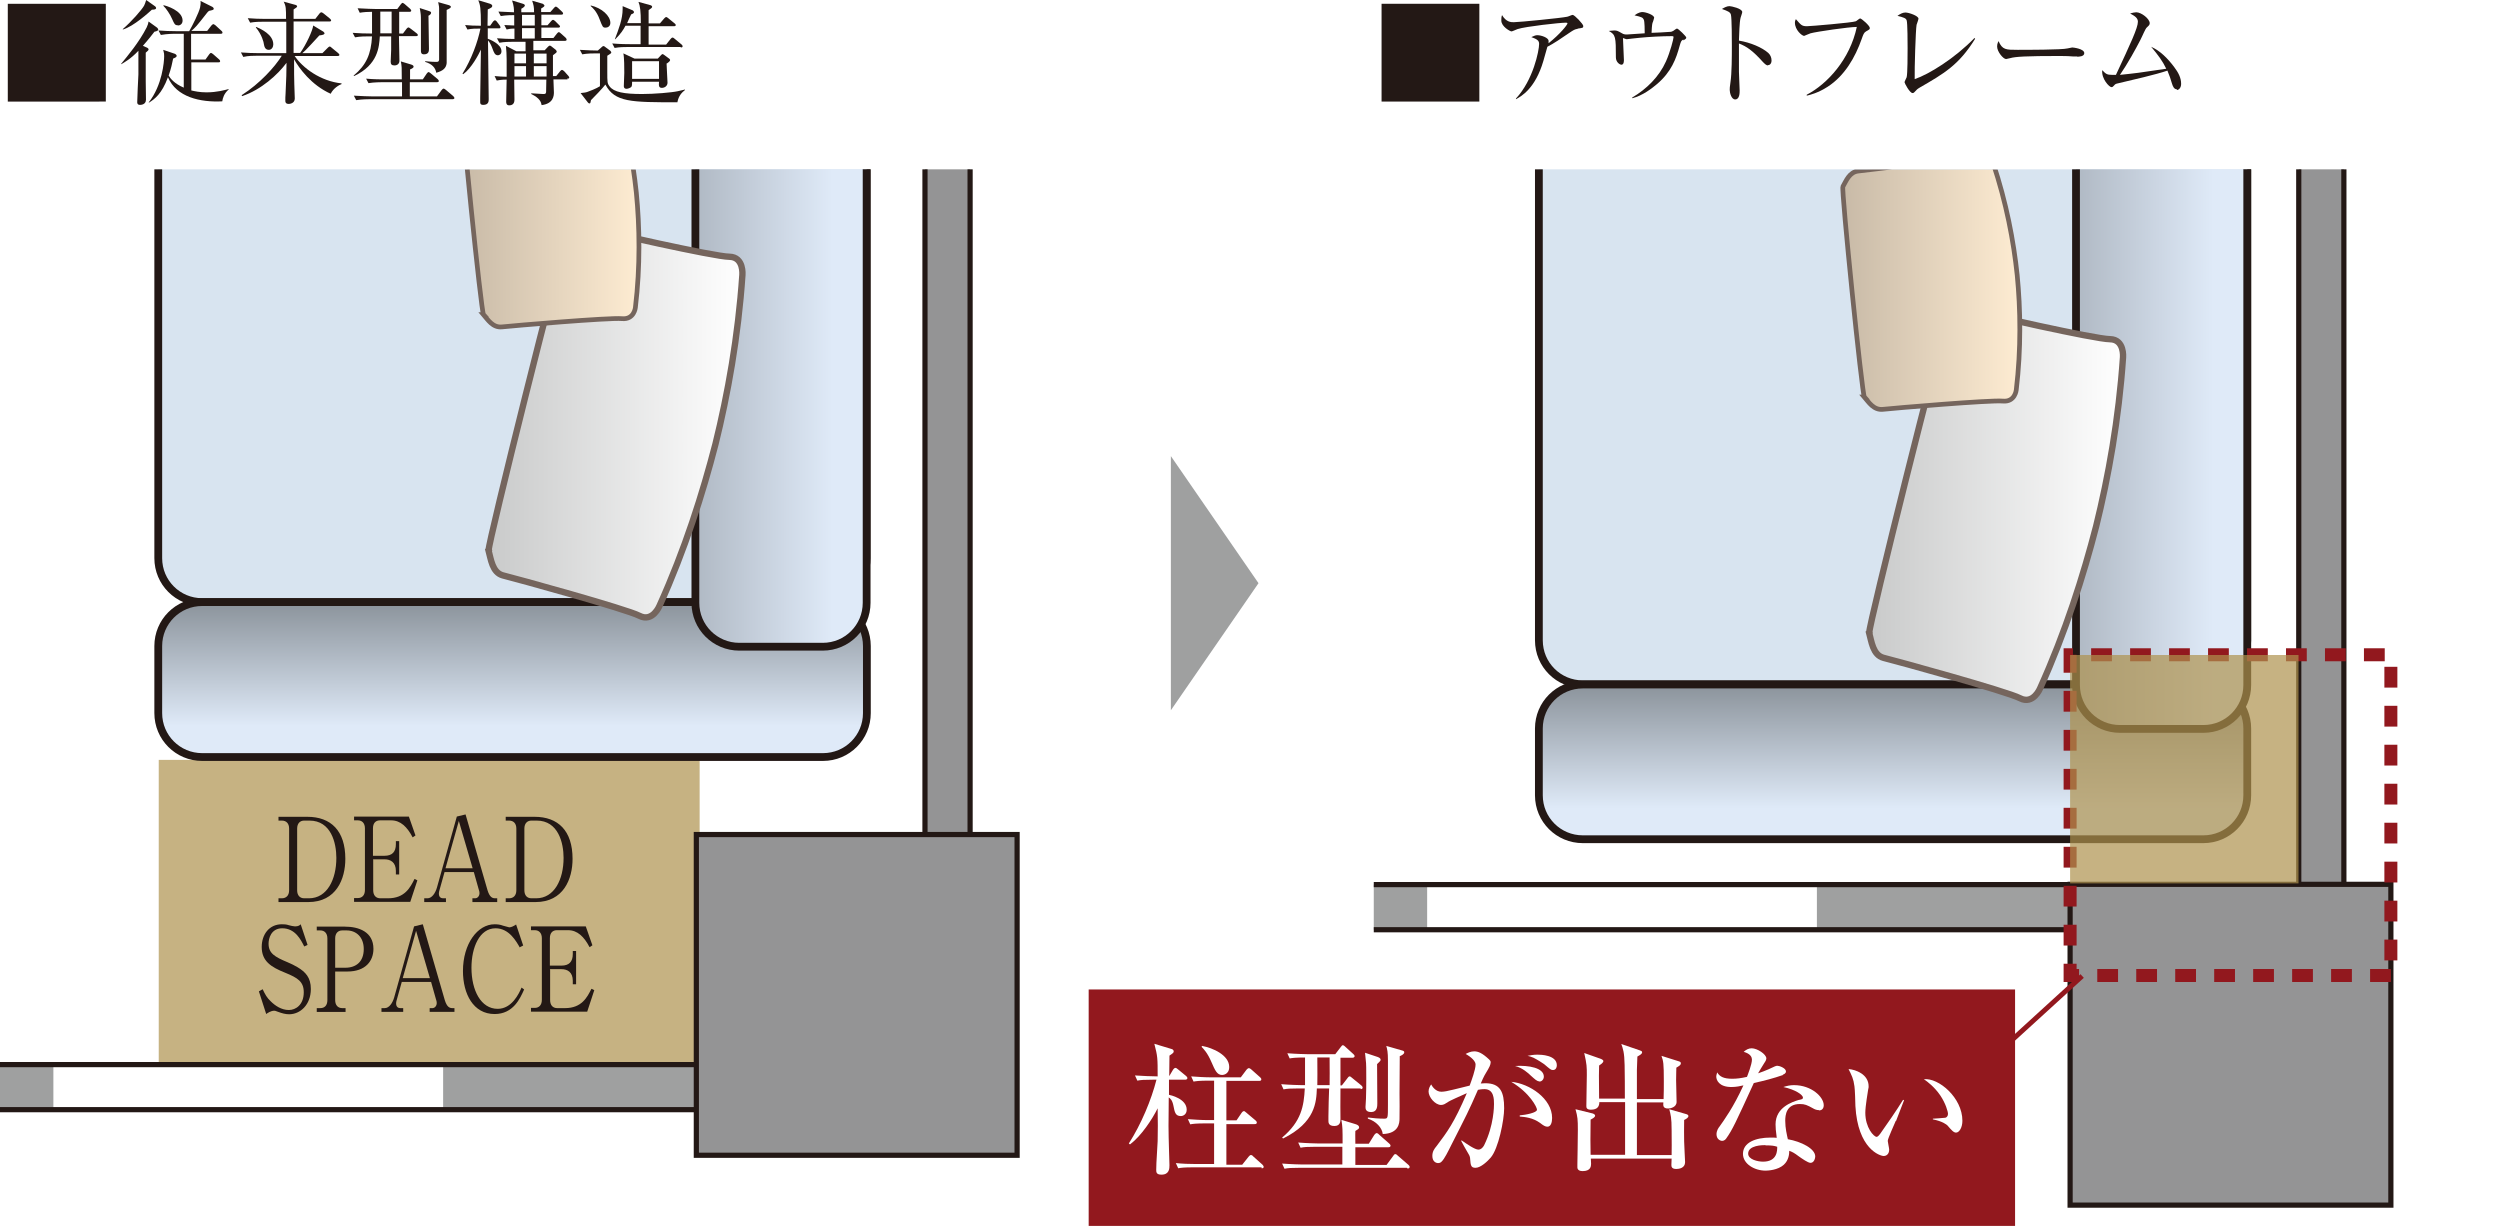 <?xml version="1.0" encoding="UTF-8"?>
<svg xmlns="http://www.w3.org/2000/svg" xmlns:xlink="http://www.w3.org/1999/xlink" viewBox="0 0 105.84 52.16">
  <defs>
    <style>
      .cls-1, .cls-2, .cls-3, .cls-4, .cls-5, .cls-6, .cls-7 {
        fill: none;
      }

      .cls-2 {
        clip-path: url(#clippath-1);
      }

      .cls-3 {
        stroke-dasharray: 0 0 .88 .77;
        stroke-width: .55px;
      }

      .cls-3, .cls-5 {
        stroke: #92181e;
      }

      .cls-3, .cls-5, .cls-6, .cls-8 {
        stroke-miterlimit: 10;
      }

      .cls-4 {
        isolation: isolate;
      }

      .cls-5 {
        stroke-width: .21px;
      }

      .cls-9 {
        fill: #fff;
      }

      .cls-10 {
        fill: #9fa0a0;
      }

      .cls-11 {
        fill: #92181e;
      }

      .cls-12 {
        fill: #231815;
      }

      .cls-6, .cls-13, .cls-14, .cls-15, .cls-8, .cls-16, .cls-17 {
        stroke: #231815;
      }

      .cls-6, .cls-8 {
        stroke-width: .22px;
      }

      .cls-18 {
        fill: url(#_名称未設定グラデーション_38-2);
        filter: url(#drop-shadow-4);
      }

      .cls-18, .cls-19 {
        stroke-width: .2px;
      }

      .cls-18, .cls-19, .cls-20, .cls-21 {
        stroke: #75655d;
      }

      .cls-13 {
        fill: #d8e4f0;
      }

      .cls-13, .cls-14, .cls-15, .cls-16, .cls-17 {
        stroke-width: .33px;
      }

      .cls-19 {
        fill: url(#_名称未設定グラデーション_38);
        filter: url(#drop-shadow-2);
      }

      .cls-22 {
        fill: #af924e;
        mix-blend-mode: multiply;
        opacity: .7;
      }

      .cls-14 {
        fill: url(#_名称未設定グラデーション_62);
      }

      .cls-15 {
        fill: url(#_名称未設定グラデーション_64);
      }

      .cls-20 {
        fill: url(#_名称未設定グラデーション_12);
        filter: url(#drop-shadow-1);
      }

      .cls-20, .cls-21 {
        stroke-width: .27px;
      }

      .cls-8 {
        fill: #949495;
      }

      .cls-16 {
        fill: url(#_名称未設定グラデーション_62-2);
      }

      .cls-17 {
        fill: url(#_名称未設定グラデーション_64-2);
      }

      .cls-21 {
        fill: url(#_名称未設定グラデーション_12-2);
        filter: url(#drop-shadow-3);
      }

      .cls-7 {
        clip-path: url(#clippath);
      }
    </style>
    <clipPath id="clippath">
      <rect class="cls-1" x="58.16" y="7.16" width="47.68" height="44.99" transform="translate(164 59.32) rotate(-180)"/>
    </clipPath>
    <linearGradient id="_名称未設定グラデーション_64" data-name="名称未設定グラデーション 64" x1="80.15" y1="28.98" x2="80.15" y2="35.53" gradientUnits="userSpaceOnUse">
      <stop offset="0" stop-color="#8b939b"/>
      <stop offset=".8" stop-color="#dfeaf8"/>
    </linearGradient>
    <linearGradient id="_名称未設定グラデーション_62" data-name="名称未設定グラデーション 62" x1="87.9" y1="12.01" x2="95.15" y2="12.01" gradientUnits="userSpaceOnUse">
      <stop offset="0" stop-color="#b0b9c4"/>
      <stop offset=".8" stop-color="#dfeaf8"/>
    </linearGradient>
    <linearGradient id="_名称未設定グラデーション_12" data-name="名称未設定グラデーション 12" x1="79.7" y1="20.8" x2="90.45" y2="20.8" gradientUnits="userSpaceOnUse">
      <stop offset="0" stop-color="#c9caca"/>
      <stop offset="1" stop-color="#fff"/>
    </linearGradient>
    <filter id="drop-shadow-1" filterUnits="userSpaceOnUse">
      <feOffset dx="-.57" dy=".57"/>
      <feGaussianBlur result="blur" stdDeviation=".57"/>
      <feFlood flood-color="#231815" flood-opacity=".5"/>
      <feComposite in2="blur" operator="in"/>
      <feComposite in="SourceGraphic"/>
    </filter>
    <linearGradient id="_名称未設定グラデーション_38" data-name="名称未設定グラデーション 38" x1="78.58" y1="11.35" x2="86.08" y2="11.35" gradientUnits="userSpaceOnUse">
      <stop offset="0" stop-color="#c8baa7"/>
      <stop offset="1" stop-color="#feecd2"/>
    </linearGradient>
    <filter id="drop-shadow-2" filterUnits="userSpaceOnUse">
      <feOffset dx="-.57" dy=".57"/>
      <feGaussianBlur result="blur-2" stdDeviation=".57"/>
      <feFlood flood-color="#231815" flood-opacity=".5"/>
      <feComposite in2="blur-2" operator="in"/>
      <feComposite in="SourceGraphic"/>
    </filter>
    <clipPath id="clippath-1">
      <rect class="cls-1" x="0" y="7.16" width="47.68" height="44.99" transform="translate(47.68 59.32) rotate(-180)"/>
    </clipPath>
    <linearGradient id="_名称未設定グラデーション_64-2" data-name="名称未設定グラデーション 64" x1="21.7" y1="25.49" x2="21.7" y2="32.05" xlink:href="#_名称未設定グラデーション_64"/>
    <linearGradient id="_名称未設定グラデーション_62-2" data-name="名称未設定グラデーション 62" x1="29.44" y1="8.52" x2="36.7" y2="8.52" xlink:href="#_名称未設定グラデーション_62"/>
    <linearGradient id="_名称未設定グラデーション_12-2" data-name="名称未設定グラデーション 12" x1="21.25" y1="17.32" x2="32" y2="17.32" xlink:href="#_名称未設定グラデーション_12"/>
    <filter id="drop-shadow-3" filterUnits="userSpaceOnUse">
      <feOffset dx="-.57" dy=".57"/>
      <feGaussianBlur result="blur-3" stdDeviation=".57"/>
      <feFlood flood-color="#231815" flood-opacity=".5"/>
      <feComposite in2="blur-3" operator="in"/>
      <feComposite in="SourceGraphic"/>
    </filter>
    <linearGradient id="_名称未設定グラデーション_38-2" data-name="名称未設定グラデーション 38" x1="20.13" y1="7.86" x2="27.63" y2="7.86" xlink:href="#_名称未設定グラデーション_38"/>
    <filter id="drop-shadow-4" filterUnits="userSpaceOnUse">
      <feOffset dx="-.57" dy=".57"/>
      <feGaussianBlur result="blur-4" stdDeviation=".57"/>
      <feFlood flood-color="#231815" flood-opacity=".5"/>
      <feComposite in2="blur-4" operator="in"/>
      <feComposite in="SourceGraphic"/>
    </filter>
  </defs>
  <g class="cls-4">
    <g id="_レイヤー_2" data-name="レイヤー 2">
      <g id="_文字" data-name="文字">
        <polygon class="cls-10" points="53.28 24.69 49.57 19.31 49.57 30.07 53.28 24.69"/>
        <g>
          <path class="cls-12" d="m62.63.16v4.14h-4.14V.16h4.14Z"/>
          <path class="cls-12" d="m66.79,1.22c-.12.02-.17.05-.35.17-.3.21-.69.47-.93.59-.03.09-.14.51-.17.6-.34,1.16-.92,1.49-1.16,1.62v-.03c.73-.78.98-2.03.98-2.31,0-.14-.08-.2-.33-.29.12-.05.17-.08.25-.08.18,0,.48.11.48.24,0,.03,0,.07,0,.1.48-.38.8-.78.8-.84,0-.01,0-.03-.07-.03-.25,0-1.7.16-2.04.27-.04.01-.22.1-.26.1-.05,0-.43-.2-.43-.46,0-.08,0-.15.03-.23.18.3.38.3.5.3.21,0,2.03-.18,2.25-.23.04,0,.2-.08.24-.08.08,0,.45.39.45.47s-.02.08-.23.11Z"/>
          <path class="cls-12" d="m71.27,1.67c-.09.05-.1.06-.16.27-.15.55-.35,1.1-.96,1.62-.19.16-.6.49-1.05.6v-.03c.61-.36,1.14-.88,1.43-1.53.18-.4.32-.95.32-1.02,0-.04,0-.05-.08-.05-.38,0-.97.03-1.36.07-.07,0-.51.06-.54.06-.01,0-.03,0-.16-.05,0,.08.04.87.04.94,0,.13-.04.19-.1.19-.09,0-.24-.12-.24-.31,0-.87-.01-.96-.3-1.12.05,0,.14-.02.23-.02.12,0,.15.02.33.12.06.04.12.05.21.05.03,0,.63-.04.75-.05,0-.11,0-.51-.04-.58-.04-.08-.07-.11-.39-.18.18-.14.3-.14.34-.14.13,0,.49.12.49.24,0,.01-.05.19-.07.22-.02.05-.04.34-.04.42.12,0,.65-.03.76-.04.05,0,.12,0,.24-.1.04-.03.06-.04.08-.04.05,0,.39.33.39.38,0,.04-.03.07-.13.12Z"/>
          <path class="cls-12" d="m74.85,2.77c-.07,0-.13-.06-.21-.14-.44-.49-.69-.66-1.02-.79,0,.19,0,1.02,0,1.2,0,.12.03.68.03.79,0,.1,0,.38-.19.38-.16,0-.23-.28-.23-.4,0-.07,0-.12.03-.32.06-.38.06-1.14.06-1.55,0-.21,0-1.16-.04-1.32-.03-.11-.13-.15-.38-.24.1-.06.21-.12.32-.12.07,0,.54.1.54.25,0,.04-.06.2-.07.24-.05.18-.06.74-.07.97.49.08.98.29,1.24.52.09.08.14.2.14.32,0,.16-.1.2-.15.2Z"/>
          <path class="cls-12" d="m79,1.33c-.09.05-.12.14-.18.31-.28.8-.73,1.57-1.44,2.03-.4.26-.75.35-.89.38v-.04c.87-.45,1.83-1.5,2.12-2.87-.33,0-1.71.2-1.96.27-.04.01-.26.11-.27.11-.09,0-.39-.25-.39-.56,0-.06.02-.12.04-.15.22.25.25.3.47.3.13,0,1.93-.15,2.07-.21.03-.01.15-.12.18-.12.06,0,.41.31.41.4,0,.06,0,.06-.16.15Z"/>
          <path class="cls-12" d="m81.27,3.71c-.1.06-.12.08-.22.19-.04.04-.06.04-.08.04-.12,0-.34-.42-.34-.46,0-.03.08-.18.09-.21.04-.15.04-.98.04-1.23,0-.18,0-1.08-.04-1.18-.03-.09-.12-.12-.39-.19.13-.09.23-.14.34-.14.14,0,.55.14.55.26,0,.04-.07.23-.08.26-.04.23-.09,1.86-.08,2.3.6-.2,1.71-.89,2.53-1.74l.03.03c-.69,1.12-1.33,1.48-2.35,2.07Z"/>
          <path class="cls-12" d="m87.93,2.39s-.16,0-.17,0c-.17-.01-.22-.02-.54-.02-1.47,0-1.9.03-2.11.09-.01,0-.17.04-.18.04-.12,0-.38-.31-.38-.53,0-.03,0-.12.06-.23.16.37.31.37.81.37.33,0,1.89,0,2.11-.06.03,0,.17-.04.2-.04s.51.05.51.24c0,.15-.24.15-.3.15Z"/>
          <path class="cls-12" d="m92.16,3.78c-.12,0-.17-.12-.21-.25-.05-.18-.1-.32-.19-.54-.46.16-1.5.4-2.1.54-.09.02-.11.03-.16.09-.04.05-.07.07-.11.07-.09,0-.43-.35-.39-.72.15.16.2.2.42.2.03,0,.13,0,.16,0,.62-1.33.93-1.99.93-2.25,0-.16-.13-.24-.33-.35.11-.03.19-.05.26-.05.22,0,.57.28.57.46,0,.06-.02.09-.12.18-.07.06-.18.35-.28.54-.18.35-.53.99-.86,1.47.66-.07.77-.08,1.96-.26-.16-.33-.33-.56-.64-.93.38.17.69.48.97.85.19.25.3.47.3.72,0,.17-.1.26-.18.26Z"/>
        </g>
        <g>
          <path class="cls-12" d="m4.48.16v4.14H.33V.16h4.14Z"/>
          <path class="cls-12" d="m6.54,1.34c-.25.33-.4.49-.49.6l.18.08s.06.03.06.07c0,.03-.02.06-.12.14,0,.19,0,1.04,0,1.21,0,.12.01.67.01.78,0,.22-.23.22-.25.22-.12,0-.12-.08-.12-.12,0-.16.04-.99.05-1.17,0-.15,0-.85,0-1-.33.35-.61.5-.73.57v-.02c.27-.33.76-.91,1.08-1.54.05-.11.07-.17.08-.25l.36.26s.05.05.05.08c0,.04-.05.07-.15.09Zm-.12-.92c-.1.09-.76.7-1.22.83v-.02c.36-.31.8-.81.9-.99.03-.06.04-.09.09-.24l.38.27s.04.04.04.07c0,.05-.06.07-.18.07Zm3,3.87c-.95.05-1.95-.18-2.31-1.02-.26.71-.57.93-.81,1.08v-.02c.57-.72.65-1.72.65-1.95,0-.09,0-.12-.04-.27l.5.17s.07.04.07.08c0,.05-.03.07-.15.12-.03.16-.09.44-.19.72.07.12.24.34.64.51V1.43h-.4s-.3,0-.57.05l-.1-.19c.24.02.5.03.74.03h.56c.13-.22.41-.78.46-1,.02-.09.03-.18.02-.28l.5.25c.05.03.06.07.06.08,0,.05-.06.06-.2.09-.03.02-.07.06-.09.09-.46.59-.48.6-.66.76h.67l.18-.23s.06-.06.08-.06c.02,0,.06.03.09.05l.25.23s.05.04.05.08c0,.05-.05.05-.08.05h-1.25v1.09h.61l.15-.21s.05-.07.08-.07c.02,0,.05.02.09.05l.25.22s.05.04.05.08c0,.05-.05.05-.07.05h-1.15v1.19c.14.03.34.08.64.08.45,0,.79-.1.94-.14v.02c-.2.17-.25.37-.27.5Zm-1.89-3.22c-.13,0-.15-.06-.24-.26-.08-.19-.26-.46-.37-.56v-.03c.12.02.81.23.81.65,0,.15-.11.21-.2.21Z"/>
          <path class="cls-12" d="m12.46,2.35c.35.53,1.12,1.09,2,1.18v.03c-.11.04-.35.18-.46.41-.82-.37-1.33-1.07-1.55-1.46,0,.48,0,.84.01,1.06,0,.1.02.51.02.6,0,.21-.22.23-.25.23-.15,0-.15-.09-.15-.14,0-.04,0-.24.01-.29.03-.69.04-.88.04-1.31-.36.49-1.07,1.14-1.88,1.41l-.02-.04c.77-.49,1.41-1.2,1.7-1.67h-1.06c-.13,0-.36,0-.57.05l-.1-.19c.25.02.49.03.74.03h1.18c0-.52,0-.6,0-1.33h-.96c-.14,0-.36,0-.57.04l-.1-.19c.25.02.5.03.74.03h.88c0-.43,0-.54-.1-.73l.51.14s.06.02.06.06c0,.03-.05.07-.15.13,0,.04,0,.33,0,.4h.92l.17-.22s.05-.06.08-.06c.02,0,.05.01.1.05l.27.22s.05.05.05.07c0,.05-.05.05-.08.05h-1.51c0,.62,0,.7,0,1.33h.28c.25-.35.53-.95.55-1.16l.43.26s.05.05.05.06c0,.06-.05.08-.22.1-.04.04-.07.08-.35.38-.18.2-.31.32-.37.37h.85l.22-.22s.06-.06.08-.06.04,0,.09.05l.28.23s.05.05.05.07c0,.05-.05.05-.08.05h-1.87Zm-1.61-1.21c.2.09.72.32.72.74,0,.1-.06.23-.19.23-.16,0-.19-.14-.21-.25,0-.05-.08-.39-.34-.7l.02-.02Z"/>
          <path class="cls-12" d="m17.6,1.53h-.71c0,.16.02.89.02,1.04,0,.13-.09.2-.21.2-.12,0-.16-.05-.16-.16,0-.07.02-.43.02-.5,0-.28,0-.44,0-.57h-.48c-.03.44-.07,1.2-1.09,1.68l-.02-.02c.53-.44.74-.9.78-1.66h-.15c-.12,0-.35,0-.57.04l-.1-.19c.26.02.52.03.82.03,0-.21,0-.36,0-.92-.16,0-.36.01-.52.04l-.09-.19c.33.02.67.03.74.03h.94l.15-.2s.05-.06.07-.06.05.02.09.05l.23.2s.05.05.05.08c0,.04-.04.05-.07.05h-.44v.92h.16l.15-.2s.05-.06.08-.06c.02,0,.05.02.09.05l.26.2s.05.04.05.07c0,.04-.03.05-.08.05Zm1.57,2.67h-3.53s-.34,0-.56.04l-.1-.19c.32.02.65.03.74.03h1.3v-.6h-.85s-.34,0-.57.04l-.1-.19c.32.03.66.03.74.03h.77c0-.5,0-.55-.04-.76l.43.13c.07.02.11.05.11.09s-.03.07-.15.12v.42h.54l.17-.25s.05-.06.07-.06c.02,0,.05.02.09.05l.3.25s.05.05.05.08-.03.05-.08.05h-1.15v.6h1.15l.2-.27s.05-.06.08-.06c.02,0,.05.02.09.05l.32.27s.05.06.05.08c0,.03-.04.05-.07.05Zm-2.59-3.71h-.48c0,.35,0,.58,0,.92h.48V.49Zm1.56.19c0,.22.02,1.19.02,1.38,0,.09,0,.24-.21.24-.12,0-.13-.08-.13-.15,0-.02,0-.13,0-.15,0-.21,0-.87,0-1.11s0-.28-.05-.55l.4.13c.05.02.08.03.08.07s-.02.08-.13.14Zm.77-.26c0,.21,0,2.21,0,2.25-.02.21-.15.33-.44.41-.04-.22-.18-.37-.47-.46v-.03c.12.01.26.03.46.03.07,0,.12,0,.13-.09,0-.04,0-1.03,0-1.11,0-.95,0-.96,0-1.07,0-.11-.03-.18-.04-.26l.46.13s.08.03.08.07c0,.04-.07.08-.16.12Z"/>
          <path class="cls-12" d="m21.08,2.34c-.13,0-.17-.12-.23-.28-.03-.09-.1-.25-.19-.35,0,.39.03,2.14.03,2.49,0,.08,0,.24-.23.24-.13,0-.13-.07-.13-.12,0-.02,0-.14,0-.17,0-.09.03-1.8.03-2.05-.1.22-.41.8-.75,1.04l-.03-.02c.38-.61.65-1.35.76-1.91-.19,0-.37,0-.55.04l-.1-.19c.21.02.38.03.67.03,0-.77-.03-.87-.11-1.08l.5.15s.09.03.09.09c0,.06-.04.08-.19.15,0,.11-.01.59-.01.69h.11l.12-.17s.05-.06.08-.06c.03,0,.07.03.08.05l.12.16s.04.06.04.08c0,.05-.04.05-.07.05h-.47v.44c.08.03.58.22.58.53,0,.14-.11.17-.15.17Zm2.95,1.02h-.6c0,.09.02.51.02.55,0,.14-.02.48-.52.54-.02-.11-.06-.29-.44-.47v-.03c.08,0,.42.03.5.03s.12,0,.13-.08c0-.08.01-.44.01-.53h-1.36c0,.13.01.72.01.84,0,.06,0,.25-.22.25-.11,0-.13-.08-.13-.15,0-.15.02-.8.02-.94-.25,0-.35.03-.42.04l-.09-.19c.21.02.25.02.51.03,0-.6.01-.91-.03-1.31l.44.23h.39v-.4h-.55c-.12,0-.35,0-.56.04l-.1-.19c.27.02.49.03.74.03,0-.07,0-.12,0-.44-.18,0-.25.02-.33.04l-.1-.19c.17.01.38.02.42.02,0-.07,0-.38,0-.44-.05,0-.35,0-.57.04l-.1-.19c.21.01.25.01.66.03,0-.14,0-.25-.08-.5l.46.14s.08.02.08.07c0,.06-.11.12-.15.14,0,.05,0,.08,0,.15h.54c0-.24-.02-.3-.08-.49l.45.13s.07.05.07.07c0,.04-.02.06-.14.13v.15h.39l.15-.17s.05-.06.08-.06c.03,0,.06.03.09.05l.18.17s.04.04.04.07c0,.04-.04.05-.07.05h-.85v.45h.26l.15-.17s.05-.06.08-.06.06.03.09.05l.16.16s.05.04.05.07c0,.04-.04.05-.08.05h-.71v.44h.51l.15-.19s.05-.06.08-.06c.02,0,.06.03.09.06l.2.18s.04.04.04.08c0,.04-.04.05-.07.05h-1.34v.4h.48l.14-.15s.05-.05.08-.05c.02,0,.04.02.06.03l.19.15s.04.05.04.07c0,.04-.02.06-.16.16,0,.22,0,.61,0,.88h.14l.16-.2s.05-.06.08-.06c.03,0,.06.03.09.05l.18.2s.04.05.04.07c0,.05-.04.05-.09.05Zm-1.76-1.09h-.49v.41h.49v-.41Zm0,.53h-.49v.44h.49v-.44Zm.37-2.17h-.54v.45h.54c0-.2,0-.33,0-.45Zm0,.56h-.54v.44h.54c0-.1,0-.22,0-.44Zm.5,1.08h-.54v.41h.54v-.41Zm0,.53h-.54v.44h.54v-.44Z"/>
          <path class="cls-12" d="m28.68,4.33c-1.97,0-2.65,0-3.05-.75-.06.07-.17.21-.3.34-.24.25-.26.27-.31.32-.02.1-.02.14-.07.14-.02,0-.04-.02-.06-.04l-.31-.4c.16-.02.21-.02.29-.05.06-.02.38-.14.53-.24v-1.39h-.18c-.12,0-.35,0-.57.04l-.1-.19c.31.02.63.03.76.03l.18-.16s.03-.03.06-.03c.02,0,.04.01.06.03l.23.17s.04.05.04.07c0,.04-.06.07-.17.14,0,.12,0,.54,0,.67,0,.46,0,.5.1.63.18.24.61.32,1.37.32.51,0,1.25-.06,1.52-.12.23-.05.25-.06.3-.07v.02c-.14.11-.27.25-.32.51Zm-3.04-3.16c-.12,0-.13-.03-.25-.34-.13-.36-.31-.51-.38-.57v-.03c.47.11.83.44.83.74,0,.15-.12.2-.2.2Zm3.17.82h-2.23c-.12,0-.35,0-.56.04l-.1-.19c.33.03.67.03.74.03h.46v-.78h-.64c-.09.17-.19.33-.43.57h-.02c.16-.42.33-.85.33-1.28,0-.06,0-.08,0-.12l.43.18s.05.04.05.07c0,.04-.02.06-.12.1-.07.14-.11.23-.17.37h.58c0-.51-.03-.73-.1-.9l.51.14s.07.02.07.07c0,.03-.04.07-.15.14,0,.09,0,.48,0,.56h.48l.18-.21s.06-.06.08-.06c.02,0,.06.02.09.05l.27.22s.05.04.05.07c0,.04-.04.05-.07.05h-1.08c0,.23,0,.56,0,.78h.74l.19-.24s.05-.06.08-.06.07.03.09.05l.29.24s.05.04.05.08c0,.04-.04.05-.07.05Zm-.59.69c0,.13.04.72.04.82,0,.14-.12.22-.24.22-.14,0-.13-.11-.12-.26h-1.14c0,.09,0,.15-.02.2-.04.07-.18.1-.21.1-.12,0-.12-.09-.12-.12,0-.05.02-.47.02-.55,0-.19,0-.66-.04-.83l.47.22h.99l.14-.15s.04-.04.06-.04c.02,0,.04.02.06.03l.23.17s.03.03.03.05c0,.04-.04.08-.14.15Zm-.32-.09h-1.14v.75h1.14v-.75Z"/>
        </g>
        <g class="cls-7">
          <g>
            <path class="cls-13" d="m67.01-6.85h26.27c1.03,0,1.86.83,1.86,1.86V27.11c0,1.03-.83,1.86-1.86,1.86h-26.27c-1.03,0-1.86-.83-1.86-1.86V-4.99c0-1.03.83-1.86,1.86-1.86Z"/>
            <path class="cls-15" d="m67.01,28.98h26.27c1.03,0,1.86.83,1.86,1.86v2.83c0,1.03-.83,1.86-1.86,1.86h-26.27c-1.03,0-1.86-.83-1.86-1.86v-2.83c0-1.03.83-1.86,1.86-1.86Z"/>
            <path class="cls-14" d="m89.75-6.85h3.53c1.03,0,1.86.83,1.86,1.86V29c0,1.03-.83,1.86-1.86,1.86h-3.53c-1.03,0-1.86-.83-1.86-1.86V-4.99c0-1.03.83-1.86,1.86-1.86Z"/>
            <path class="cls-20" d="m79.7,26.21c.1.37.16.95.61,1.07.53.13,5.22,1.42,5.78,1.71.56.29.85-.42.85-.42,1.08-2.39,1.83-4.76,2.37-6.85.52-2.1.96-4.54,1.14-7.16,0,0,.07-.76-.55-.77-.63,0-5.37-1.08-5.9-1.22-.45-.11-.78.37-1.04.65-.14.15-3.3,12.78-3.25,12.98Z"/>
            <path class="cls-19" d="m79.5,16.24c.18.21.39.56.78.52.46-.05,4.56-.4,5.08-.35.52.05.57-.47.57-.47.21-1.76.18-3.42.04-4.86-.15-1.44-.46-3.07-1.02-4.75,0,0-.15-.5-.65-.35-.5.15-4.59.64-5.05.69-.39.04-.52.42-.66.66-.07.13.81,8.8.91,8.91Z"/>
          </g>
          <rect class="cls-8" x="97.31" y="-6.67" width="1.91" height="45.61" transform="translate(196.54 32.27) rotate(-180)"/>
          <rect class="cls-10" x="71.92" y="18.39" width="1.91" height="40.03" transform="translate(34.47 111.28) rotate(-90)"/>
          <rect class="cls-9" x="67.72" y="30.15" width="1.91" height="16.5" transform="translate(30.27 107.08) rotate(-90)"/>
          <rect class="cls-6" x="71.92" y="18.39" width="1.91" height="40.03" transform="translate(34.47 111.28) rotate(-90)"/>
          <rect class="cls-8" x="87.64" y="37.45" width="13.58" height="13.58" transform="translate(188.86 88.47) rotate(-180)"/>
          <rect class="cls-3" x="87.64" y="27.72" width="13.58" height="13.58" transform="translate(188.86 69.02) rotate(-180)"/>
          <rect class="cls-22" x="87.64" y="27.72" width="9.67" height="9.67" transform="translate(184.95 65.12) rotate(-180)"/>
        </g>
        <g class="cls-2">
          <rect class="cls-22" x="6.71" y="32.17" width="22.9" height="13.32" transform="translate(36.33 77.66) rotate(-180)"/>
          <rect class="cls-8" x="39.15" y="-10.86" width="1.91" height="48.76" transform="translate(80.22 27.05) rotate(-180)"/>
          <rect class="cls-10" x="13.76" y="26" width="1.91" height="40.03" transform="translate(-31.3 60.74) rotate(-90)"/>
          <rect class="cls-9" x="9.56" y="37.77" width="1.91" height="16.5" transform="translate(-35.51 56.53) rotate(-90)"/>
          <rect class="cls-6" x="13.76" y="26" width="1.91" height="40.03" transform="translate(-31.3 60.74) rotate(-90)"/>
          <rect class="cls-8" x="29.48" y="35.34" width="13.58" height="13.58" transform="translate(72.54 84.25) rotate(-180)"/>
          <g>
            <path class="cls-13" d="m8.56-10.33h26.27c1.03,0,1.86.83,1.86,1.86V23.63c0,1.03-.83,1.86-1.86,1.86H8.56c-1.03,0-1.86-.83-1.86-1.86V-8.47c0-1.03.83-1.86,1.86-1.86Z"/>
            <path class="cls-17" d="m8.56,25.49h26.28c1.03,0,1.86.83,1.86,1.86v2.84c0,1.03-.83,1.86-1.86,1.86H8.56c-1.03,0-1.86-.83-1.86-1.86v-2.84c0-1.03.83-1.86,1.86-1.86Z"/>
            <path class="cls-16" d="m31.3-10.33h3.53c1.03,0,1.86.83,1.86,1.86V25.52c0,1.03-.83,1.86-1.86,1.86h-3.53c-1.03,0-1.86-.83-1.86-1.86V-8.47c0-1.03.83-1.86,1.86-1.86Z"/>
            <path class="cls-21" d="m21.25,22.72c.1.37.16.95.61,1.07.53.13,5.22,1.42,5.78,1.71.56.29.85-.42.85-.42,1.08-2.39,1.83-4.76,2.37-6.85.52-2.1.96-4.54,1.14-7.16,0,0,.07-.76-.55-.77-.63,0-5.37-1.08-5.9-1.22-.45-.11-.78.37-1.04.65-.14.15-3.3,12.78-3.25,12.98Z"/>
            <path class="cls-18" d="m21.04,12.75c.18.21.39.56.78.52.46-.05,4.56-.4,5.08-.35.52.05.57-.47.57-.47.21-1.76.18-3.42.04-4.86-.15-1.44-.46-3.07-1.02-4.75,0,0-.15-.5-.65-.35-.5.15-4.59.64-5.05.69-.39.04-.52.42-.66.66-.07.13.81,8.8.91,8.91Z"/>
          </g>
          <g>
            <path class="cls-12" d="m11.79,34.58h1.22c1,0,1.61.59,1.61,1.78,0,.85-.38,1.83-1.57,1.83h-1.26v-.16h.14c.18,0,.31-.11.31-.34v-2.61c0-.22-.12-.34-.31-.34h-.14v-.16Zm.79,3.11c0,.21.11.34.3.34h.2c.77,0,1.16-.8,1.16-1.71,0-.63-.22-1.58-1.14-1.58h-.22c-.18,0-.3.12-.3.34v2.61Z"/>
            <path class="cls-12" d="m15.8,36.4v1.29c0,.21.11.34.3.34h.33c.71,0,.94-.46,1.12-.82l.12.06-.3.91h-2.38v-.16h.16c.17,0,.3-.11.3-.34v-2.61c0-.22-.12-.34-.3-.34h-.16v-.16h2.32s.28.8.28.8l-.12.08c-.23-.44-.51-.72-.91-.72h-.47c-.18,0-.3.11-.3.34v1.16s.49,0,.49,0c.32,0,.48-.16.48-.49v-.13h.14v1.41h-.14v-.15c0-.36-.22-.49-.48-.49h-.49Z"/>
            <path class="cls-12" d="m18.82,36.92l-.21.75s-.03.09-.03.16c0,.18.12.2.18.2h.12v.16h-.92v-.16h.14c.18,0,.33-.21.4-.46l.84-3,.37-.09.93,3.21c.09.29.2.34.32.34h.09v.16h-1.05v-.16h.13c.06,0,.17-.07.17-.22,0-.05-.01-.09-.04-.18l-.2-.71h-1.25Zm.61-2.18l-.57,2.02h1.15s-.59-2.02-.59-2.02Z"/>
            <path class="cls-12" d="m21.41,34.58h1.22c1,0,1.61.59,1.61,1.78,0,.85-.38,1.83-1.57,1.83h-1.26v-.16h.14c.18,0,.31-.11.31-.34v-2.61c0-.22-.12-.34-.31-.34h-.14v-.16Zm.79,3.11c0,.21.11.34.3.34h.2c.77,0,1.16-.8,1.16-1.71,0-.63-.22-1.58-1.14-1.58h-.22c-.18,0-.3.12-.3.34v2.61Z"/>
            <path class="cls-12" d="m13.01,40.01l-.13.06c-.14-.28-.38-.77-.93-.77-.48,0-.58.44-.58.65,0,.41.26.56.81.79.14.06.29.13.42.21.33.2.56.43.56.92,0,.67-.45,1.07-.92,1.07-.15,0-.3-.04-.46-.1-.12-.05-.15-.05-.17-.05-.14,0-.29.1-.34.14l-.31-.96.16-.09c.11.23.18.36.34.51.18.18.45.37.77.37.29,0,.63-.22.63-.75,0-.45-.25-.61-.79-.83-.6-.24-.99-.49-.99-1.09,0-.52.31-.96.85-.96.08,0,.19,0,.3.04.05.02.22.05.26.05.15,0,.2-.05.24-.09l.29.87Z"/>
            <path class="cls-12" d="m13.4,39.23h1.2c.59,0,1.21.22,1.21.94,0,.51-.33.96-1.1.96h-.52s0,1.21,0,1.21c0,.22.12.34.3.34h.14v.16h-1.22v-.16h.15c.18,0,.3-.11.3-.34v-2.61c0-.22-.12-.34-.3-.34h-.15v-.16Zm.79,1.74h.43c.46,0,.78-.26.78-.79,0-.5-.31-.79-.73-.79h-.18c-.18,0-.3.12-.3.34v1.24Z"/>
            <path class="cls-12" d="m17.01,41.57l-.21.75s-.03.09-.03.16c0,.18.12.2.18.2h.12v.16h-.92v-.16h.14c.18,0,.33-.21.4-.46l.84-3,.37-.09.93,3.21c.09.29.2.34.32.34h.09v.16h-1.05v-.16h.13c.06,0,.17-.07.17-.22,0-.05-.01-.09-.04-.18l-.2-.71h-1.25Zm.61-2.18l-.57,2.02h1.15s-.59-2.02-.59-2.02Z"/>
            <path class="cls-12" d="m22.01,40.12c-.16-.28-.46-.82-1.03-.82-.68,0-1.02.81-1.02,1.67,0,.96.4,1.74,1.11,1.74.6,0,.9-.64,1.01-.9l.11.08c-.17.38-.46,1.04-1.25,1.04-.9,0-1.34-.85-1.34-1.82,0-1.16.62-1.98,1.34-1.98.11,0,.23.01.36.06.03,0,.23.07.26.07.09,0,.2-.06.29-.12l.3.89-.14.07Z"/>
            <path class="cls-12" d="m23.29,41.05v1.29c0,.21.11.34.3.34h.33c.71,0,.94-.46,1.12-.82l.12.06-.3.91h-2.38v-.16h.16c.17,0,.3-.11.3-.34v-2.61c0-.22-.12-.34-.3-.34h-.16v-.16h2.32s.28.8.28.8l-.12.08c-.23-.44-.51-.72-.91-.72h-.47c-.18,0-.3.11-.3.34v1.16s.49,0,.49,0c.32,0,.48-.16.48-.49v-.13h.14v1.41h-.14v-.15c0-.36-.22-.49-.48-.49h-.49Z"/>
          </g>
        </g>
        <line class="cls-5" x1="85.07" y1="44.13" x2="88.15" y2="41.32"/>
        <g>
          <rect class="cls-11" x="46.09" y="41.89" width="39.22" height="10.01"/>
          <g>
            <path class="cls-9" d="m50.18,45.71h-.69v.64c.05.01.75.16.75.63,0,.2-.15.27-.25.27-.23,0-.26-.17-.31-.43-.05-.25-.13-.31-.2-.36,0,.32-.01,1.09-.01,1.2,0,.56.04,1.52.04,1.67,0,.13,0,.4-.34.4-.22,0-.22-.11-.22-.21,0-.34.05-.88.06-1.21.01-.51.01-.77,0-1.39-.22.45-.69,1.17-1.17,1.53l-.05-.04c.53-.83.95-1.84,1.17-2.7h-.16c-.37,0-.5.01-.65.04l-.1-.22c.33.02.68.04.96.04,0-.78,0-.84-.14-1.38l.76.23s.06.04.06.08c0,.07-.02.08-.18.19,0,.02,0,.1-.01.87l.16-.27s.05-.08.1-.08c.03,0,.05.01.11.06l.34.28s.06.05.06.09c0,.05-.05.07-.09.07Zm3.23,3.71h-2.88c-.42,0-.54.02-.65.04l-.1-.22c.29.03.57.04.86.04h.76v-1.72h-.36c-.42,0-.54.02-.65.04l-.1-.22c.28.02.57.04.86.04h.25v-1.67h-.22c-.42,0-.53.02-.65.04l-.1-.22c.28.02.57.04.86.04h1.24l.24-.32s.06-.07.1-.07.1.05.11.06l.36.32s.06.05.06.09c0,.07-.06.07-.1.07h-1.38v1.67h.43l.21-.31s.05-.08.1-.08c.02,0,.05.01.11.07l.38.32s.06.05.06.09c0,.07-.06.07-.1.07h-1.19v1.72h.67l.27-.34c.05-.06.07-.07.1-.07.04,0,.07.02.11.07l.37.33s.06.06.06.1c0,.06-.06.06-.09.06Zm-1.67-3.91c-.22,0-.3-.2-.45-.54-.17-.4-.34-.57-.42-.65l.02-.04c.45.08,1.15.39,1.15.89,0,.33-.28.34-.3.34Z"/>
            <path class="cls-9" d="m57.61,46.08h-.86c-.01.64,0,.98,0,1.28,0,.11,0,.31-.26.31s-.25-.16-.25-.24c0-.01,0-.08,0-.17,0-.19.02-1.02.03-1.18h-.52c-.02.57-.06,1.44-1.43,2.12l-.04-.04c.82-.69.92-1.34.96-2.08h-.25c-.37,0-.5.01-.65.04l-.1-.22c.37.03.79.04.86.04h.15c0-.22,0-.23,0-1.17-.41,0-.54.02-.65.04l-.1-.22c.37.03.8.04.86.04h1.17l.23-.3c.04-.05.06-.08.09-.08.04,0,.09.05.11.07l.33.3s.06.05.06.09c0,.05-.05.07-.09.07h-.51v1.17s.06,0,.06,0l.24-.31c.05-.07.07-.07.09-.07.03,0,.05.02.11.07l.38.31s.06.05.06.09c0,.06-.05.07-.09.07Zm1.95,3.36h-4.53c-.37,0-.5.01-.65.04l-.1-.22c.37.03.79.04.86.04h1.69v-.75h-1.12c-.37,0-.5.01-.65.04l-.1-.22c.37.03.8.04.86.04h1.02c0-.61,0-.68-.05-1l.59.18c.1.03.16.07.16.14,0,.05-.03.07-.16.15,0,.08-.01.17,0,.54h.57l.23-.37s.06-.08.1-.08.1.05.11.07l.42.37s.06.05.06.09c0,.06-.05.07-.09.07h-1.4v.75h1.32l.28-.38c.05-.08.08-.08.09-.08.04,0,.1.05.11.07l.44.38s.06.05.06.09c0,.06-.05.07-.09.07Zm-3.28-4.67h-.51c.01.51,0,.97,0,1.17h.52c0-.21.01-.75,0-1.17Zm2.02.27c0,.27.01,1.43.01,1.67,0,.12,0,.37-.26.37-.24,0-.24-.15-.24-.22,0-.05.02-.29.02-.34.02-.58.01-1.21.01-1.32,0-.12,0-.18-.05-.63l.54.18c.08.03.12.07.12.11,0,.04,0,.05-.15.19Zm.96-.32c0,.15-.01,1.07-.01,1.57,0,.3.01.77,0,1.07,0,.18-.03.63-.71.65-.03-.27-.28-.54-.63-.65v-.05c.22.03.48.05.69.05.16,0,.16-.02.16-.59,0-.43,0-1.52,0-1.87,0-.37-.03-.47-.07-.62l.66.19c.09.02.1.05.1.08,0,.08-.11.13-.2.17Z"/>
            <path class="cls-9" d="m63.1,49.02c-.11.13-.41.42-.63.42-.19,0-.21-.09-.23-.38,0-.05-.02-.13-.06-.19-.11-.19-.3-.52-.32-.57l.02-.02c.23.16.56.39.71.39.11,0,.19-.09.24-.18.42-.85.42-1.67.42-1.75,0-.2,0-.63-.4-.63-.03,0-.14,0-.28.03-.4.92-.48,1.06-1.14,2.36-.12.24-.28.57-.4.68-.04.04-.08.06-.15.06-.08,0-.24-.06-.24-.3,0-.19.08-.3.18-.42.45-.6.73-.96,1.28-2.24-.28.13-.72.31-.82.39-.08.05-.16.11-.27.11-.25,0-.53-.33-.53-.57,0-.14.07-.24.11-.3.05.1.2.31.43.31.12,0,.27-.03.51-.09.11-.02.59-.15.69-.17.08-.22.25-.68.25-.89s-.35-.41-.42-.45c.08-.04.21-.11.36-.11.17,0,.34.07.63.34.04.04.07.07.07.12,0,.11-.08.25-.11.3-.12.2-.17.27-.31.6.06,0,.11-.01.19-.01.64,0,.8.37.8,1.06,0,.5-.24,1.71-.57,2.09Zm2.41-1.32c-.09,0-.17-.05-.31-.16-.31-.22-.62-.25-.86-.27v-.05c.25-.02.73-.11.73-.24,0-.1-.3-.71-1.09-1.18.77.07,1.73.71,1.73,1.53,0,.18-.05.37-.2.37Zm-.34-1.92c-.1,0-.18-.08-.37-.25-.08-.08-.35-.33-.66-.4.58-.04,1.22.08,1.22.45,0,.11-.08.21-.19.21Zm.57-.48c-.08,0-.11-.03-.37-.25-.07-.05-.27-.18-.45-.27-.11-.05-.17-.06-.25-.08.11-.02.24-.05.42-.05.13,0,.82.01.82.45,0,.1-.05.2-.16.2Z"/>
            <path class="cls-9" d="m71.3,47.42c-.01.28,0,.67,0,.9,0,.14.04.8.04.88,0,.25-.25.29-.37.29-.21,0-.21-.11-.21-.18,0-.04.01-.22.01-.26h-3.42s.01.19.01.22c0,.11-.02.31-.36.31-.11,0-.22-.04-.22-.16,0-.02,0-.07,0-.13,0-.09.02-1.03.02-1.46s-.01-.55-.1-.87l.73.18s.1.03.1.09c0,.08-.12.13-.19.17-.01.51-.01,1.27,0,1.49h1.46v-2.23h-1.09c0,.17-.07.32-.36.32-.19,0-.19-.1-.19-.16,0-.21.02-1.12.02-1.31,0-.34,0-.45-.11-.93l.71.25s.1.04.1.09c0,.08-.14.16-.18.19-.01.3-.01.37,0,1.4h1.09c0-.22,0-1.22-.01-1.42-.01-.54-.07-.69-.14-.89l.79.27c.05.02.09.03.09.08,0,.07-.08.11-.2.18,0,.04-.02.55-.02.56,0,.19,0,1.06,0,1.24h1.13c.01-.24.01-.53.01-.77,0-.75-.02-.83-.1-1.06l.73.23c.08.02.09.05.09.09,0,.07-.07.11-.19.18,0,.11-.01.28-.01.53,0,.15.02.79.02.92,0,.23-.27.28-.35.28-.23,0-.22-.12-.21-.26h-1.12v2.23h1.47c0-.07.01-.67,0-1.06,0-.52-.04-.65-.1-.88l.73.21s.08.02.08.08c0,.07-.09.12-.19.17Z"/>
            <path class="cls-9" d="m75.49,45.51c-.4.14-.82.25-1.24.34-.76,1.66-.91,1.99-1.17,2.35-.02.03-.08.1-.17.1-.08,0-.24-.07-.24-.28,0-.15.08-.27.13-.33.19-.27.58-.8,1.01-1.74-.13.03-.3.07-.51.07-.53,0-.64-.3-.64-.44,0-.06.02-.11.04-.18.1.18.28.27.63.27.19,0,.37-.02.63-.08.03-.08.21-.53.21-.73,0-.22-.25-.3-.35-.33.1-.09.21-.15.34-.15.23,0,.62.25.62.43,0,.08-.08.18-.11.23-.11.18-.15.24-.24.4.15-.05.3-.11.44-.17.28-.13.31-.15.38-.15.08,0,.36.1.36.24,0,.08-.08.12-.14.14Zm1.52,1.49c-.11,0-.21-.05-.24-.07-.27-.15-.36-.19-.57-.19-.58,0-.62.47-.62.71,0,.32.07.59.11.78.57.1,1.16.4,1.16.73,0,.06-.04.27-.2.27-.11,0-.36-.18-.49-.27-.21-.16-.28-.19-.41-.24,0,.13-.02.4-.23.59-.25.23-.68.25-.77.25-.48,0-.96-.29-.96-.71,0-.48.53-.69,1.17-.69.11,0,.18,0,.26.01-.04-.31-.05-.42-.05-.57,0-.73.72-.95.97-1.03.02,0,.14-.03.16-.04.02-.02.03-.04.03-.06,0-.12-.32-.34-.83-.45.15-.05.29-.08.45-.08.74,0,1.26.5,1.26.85,0,.12-.06.22-.2.22Zm-2.27,1.48c-.11,0-.73,0-.73.36,0,.25.41.34.63.34.61,0,.6-.48.6-.63-.12-.04-.21-.06-.5-.06Z"/>
            <path class="cls-9" d="m80.26,47.45c-.05.13-.34.75-.34.85,0,.05.06.31.06.37,0,.18-.11.27-.23.27-.16,0-1.1-.3-1.2-2.12,0-.13-.02-.71-.04-.83-.04-.32-.12-.47-.25-.73.3.02.85.22.85.73,0,.04,0,.07-.02.14-.01.08-.12.7-.12.98,0,.63.36,1.02.48,1.02.05,0,.11-.08.15-.13.33-.47.66-.94.97-1.44l.04.02c-.03.07-.06.16-.34.88Zm2.55.5c-.1,0-.19-.1-.36-.3-.04-.04-.21-.18-.62-.26v-.03s.51-.03.53-.04c.05-.01.11-.07.11-.16,0-.1-.1-.45-.33-.79-.24-.35-.54-.58-.69-.68.62-.07,1.63.78,1.63,1.76,0,.28-.13.5-.27.5Z"/>
          </g>
        </g>
      </g>
    </g>
  </g>
</svg>